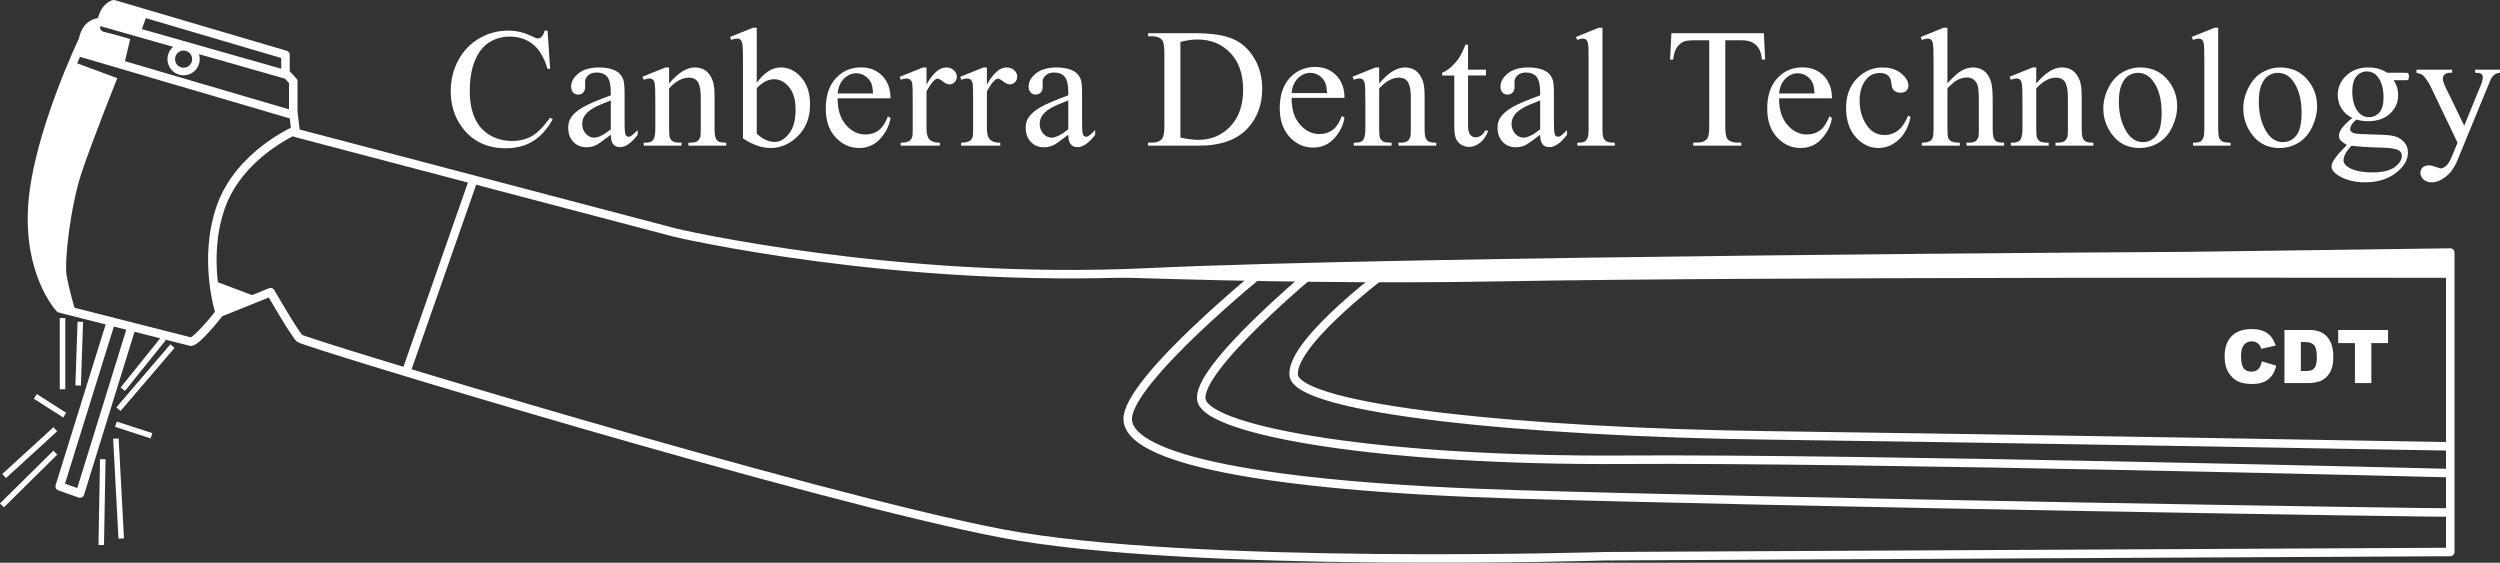 <?xml version="1.0" encoding="utf-8"?>
<!-- Generator: Adobe Illustrator 24.1.1, SVG Export Plug-In . SVG Version: 6.00 Build 0)  -->
<svg version="1.1" id="Layer_1" xmlns="http://www.w3.org/2000/svg" xmlns:xlink="http://www.w3.org/1999/xlink" x="0px" y="0px"
	 viewBox="0 0 441.442 99.363" style="enable-background:new 0 0 441.442 99.363;" xml:space="preserve">
<rect x="0" y="0" width="441.442" height="99.363" fill="#333333" stroke="none"/>
<style type="text/css">
	.st0{clip-path:url(#SVGID_2_);fill:#FFFFFF;}
	
		.st1{clip-path:url(#SVGID_2_);fill:none;stroke:#FFFFFF;stroke-width:1.5;stroke-linecap:round;stroke-linejoin:round;stroke-miterlimit:10;}
	.st2{clip-path:url(#SVGID_2_);fill:none;stroke:#FFFFFF;stroke-width:0.975;stroke-miterlimit:10;}
	.st3{clip-path:url(#SVGID_2_);fill:#FFFFFF;stroke:#FFFFFF;stroke-miterlimit:10;}
	
		.st4{clip-path:url(#SVGID_2_);fill:none;stroke:#FFFFFF;stroke-width:1.341;stroke-linecap:round;stroke-linejoin:round;stroke-miterlimit:10;}
</style>
<g>
	<defs>
		<rect id="SVGID_1_" width="441.442" height="99.363"/>
	</defs>
	<clipPath id="SVGID_2_">
		<use xlink:href="#SVGID_1_"  style="overflow:visible;"/>
	</clipPath>
	<path class="st0" d="M96.685,5.406l0.457,6.753H96.685c-0.61-2.022-1.481-3.477-2.612-4.365
		c-1.131-0.889-2.488-1.333-4.071-1.333c-1.328,0-2.528,0.334-3.6,1.003
		c-1.072,0.669-1.915,1.736-2.53,3.201c-0.614,1.465-0.922,3.286-0.922,5.464c0,1.796,0.29,3.354,0.87,4.673
		c0.581,1.318,1.453,2.329,2.619,3.032s2.496,1.054,3.99,1.054c1.299,0,2.445-0.276,3.438-0.827
		c0.993-0.552,2.085-1.648,3.275-3.289l0.457,0.293c-1.003,1.768-2.173,3.062-3.511,3.882
		c-1.337,0.82-2.926,1.231-4.765,1.231c-3.314,0-5.882-1.221-7.701-3.663
		c-1.357-1.816-2.035-3.955-2.035-6.416c0-1.982,0.446-3.803,1.341-5.463c0.896-1.661,2.127-2.947,3.696-3.86
		c1.569-0.914,3.283-1.37,5.142-1.37c1.446,0,2.872,0.352,4.278,1.055c0.413,0.214,0.708,0.322,0.885,0.322
		c0.266,0,0.497-0.093,0.693-0.278c0.256-0.264,0.438-0.63,0.547-1.099H96.685z"/>
	<path class="st0" d="M107.852,23.789c-1.386,1.064-2.257,1.68-2.611,1.846
		c-0.531,0.244-1.097,0.366-1.697,0.366c-0.934,0-1.704-0.317-2.309-0.952s-0.907-1.47-0.907-2.505
		c0-0.654,0.148-1.221,0.443-1.699c0.403-0.664,1.104-1.289,2.102-1.875s2.658-1.299,4.979-2.139v-0.527
		c0-1.338-0.214-2.256-0.642-2.754c-0.427-0.498-1.05-0.747-1.866-0.747c-0.619,0-1.112,0.166-1.475,0.498
		c-0.374,0.332-0.561,0.713-0.561,1.143l0.029,0.849c0,0.449-0.115,0.796-0.346,1.04
		c-0.232,0.244-0.533,0.366-0.908,0.366c-0.364,0-0.661-0.126-0.892-0.38c-0.231-0.255-0.347-0.601-0.347-1.041
		c0-0.84,0.433-1.611,1.299-2.314c0.865-0.703,2.08-1.055,3.644-1.055c1.199,0,2.183,0.2,2.951,0.601
		c0.58,0.302,1.007,0.776,1.283,1.421c0.177,0.419,0.265,1.279,0.265,2.578v4.556
		c0,1.279,0.025,2.063,0.074,2.351c0.049,0.288,0.13,0.481,0.244,0.578
		c0.113,0.098,0.243,0.147,0.39,0.147c0.158,0,0.295-0.035,0.413-0.103c0.207-0.126,0.605-0.483,1.196-1.069
		v0.82c-1.102,1.465-2.155,2.197-3.158,2.197c-0.482,0-0.865-0.166-1.151-0.498
		C108.009,25.157,107.862,24.59,107.852,23.789 M107.852,22.837v-5.112
		c-1.485,0.586-2.444,1.001-2.877,1.245c-0.777,0.43-1.332,0.879-1.667,1.348
		c-0.335,0.468-0.502,0.981-0.502,1.538c0,0.703,0.212,1.286,0.635,1.75s0.909,0.696,1.461,0.696
		C105.649,24.302,106.633,23.813,107.852,22.837"/>
	<path class="st0" d="M118.149,14.751c1.584-1.895,3.093-2.842,4.529-2.842c0.738,0,1.372,0.183,1.903,0.549
		c0.531,0.367,0.955,0.97,1.269,1.81c0.217,0.585,0.325,1.484,0.325,2.695v5.727
		c0,0.85,0.068,1.427,0.207,1.729c0.107,0.244,0.282,0.434,0.523,0.571
		c0.241,0.137,0.686,0.205,1.335,0.205v0.528h-6.683v-0.528h0.281c0.629,0,1.069-0.095,1.319-0.285
		c0.252-0.191,0.426-0.471,0.525-0.843c0.039-0.146,0.058-0.605,0.058-1.377v-5.493
		c0-1.221-0.159-2.107-0.479-2.658c-0.32-0.552-0.858-0.828-1.615-0.828c-1.171,0-2.337,0.635-3.497,1.904
		v7.075c0,0.909,0.054,1.47,0.163,1.685c0.137,0.283,0.326,0.491,0.567,0.623
		c0.241,0.131,0.731,0.197,1.468,0.197v0.528h-6.682v-0.528h0.295c0.687,0,1.153-0.173,1.393-0.52
		c0.241-0.346,0.362-1.008,0.362-1.985v-4.98c0-1.611-0.037-2.593-0.11-2.944
		c-0.074-0.352-0.188-0.591-0.34-0.718c-0.152-0.127-0.357-0.191-0.612-0.191
		c-0.276,0-0.605,0.074-0.988,0.22l-0.222-0.527l4.072-1.641h0.634V14.751z"/>
	<path class="st0" d="M133.624,14.62c1.309-1.807,2.72-2.71,4.235-2.71c1.386,0,2.596,0.588,3.629,1.765
		c1.032,1.177,1.549,2.785,1.549,4.826c0,2.383-0.797,4.302-2.39,5.757c-1.367,1.251-2.892,1.875-4.574,1.875
		c-0.787,0-1.586-0.141-2.397-0.425c-0.811-0.283-1.64-0.708-2.486-1.274v-13.901
		c0-1.524-0.037-2.461-0.111-2.813c-0.073-0.351-0.189-0.591-0.346-0.718c-0.158-0.126-0.354-0.19-0.59-0.19
		c-0.276,0-0.62,0.078-1.033,0.234l-0.207-0.512l4.057-1.641h0.664V14.62z M133.624,15.557v8.027
		c0.502,0.489,1.021,0.857,1.557,1.106c0.536,0.249,1.084,0.374,1.645,0.374
		c0.895,0,1.728-0.489,2.5-1.465c0.772-0.976,1.158-2.397,1.158-4.263c0-1.719-0.386-3.039-1.158-3.962
		c-0.772-0.923-1.65-1.384-2.633-1.384c-0.521,0-1.043,0.132-1.564,0.395
		C134.736,14.581,134.234,14.971,133.624,15.557"/>
	<path class="st0" d="M147.905,17.359c-0.01,1.992,0.476,3.554,1.46,4.687
		c0.984,1.133,2.139,1.699,3.467,1.699c0.885,0,1.655-0.241,2.309-0.725
		c0.654-0.483,1.202-1.311,1.645-2.483l0.457,0.293c-0.207,1.338-0.806,2.556-1.8,3.655
		c-0.994,1.099-2.237,1.648-3.732,1.648c-1.623,0-3.013-0.628-4.168-1.882
		c-1.155-1.255-1.733-2.943-1.733-5.061c0-2.295,0.592-4.085,1.777-5.369s2.673-1.926,4.463-1.926
		c1.515,0,2.759,0.496,3.732,1.486c0.974,0.991,1.461,2.317,1.461,3.978H147.905z M147.905,16.509h6.254
		c-0.049-0.859-0.152-1.465-0.309-1.816c-0.246-0.547-0.612-0.977-1.099-1.29
		c-0.487-0.312-0.996-0.468-1.527-0.468c-0.817,0-1.547,0.315-2.191,0.945
		C148.389,14.509,148.013,15.386,147.905,16.509"/>
	<path class="st0" d="M163.6,11.91v3.018c1.131-2.012,2.292-3.018,3.482-3.018
		c0.541,0,0.988,0.163,1.343,0.491c0.354,0.327,0.531,0.705,0.531,1.135c0,0.381-0.128,0.703-0.384,0.967
		c-0.256,0.263-0.56,0.395-0.915,0.395c-0.344,0-0.73-0.168-1.158-0.505
		c-0.427-0.337-0.745-0.506-0.951-0.506c-0.177,0-0.369,0.098-0.575,0.294
		c-0.443,0.4-0.9,1.059-1.373,1.977v6.431c0,0.742,0.094,1.303,0.281,1.684
		c0.127,0.264,0.354,0.484,0.679,0.659c0.324,0.176,0.791,0.264,1.401,0.264v0.528h-6.919v-0.528
		c0.688,0,1.199-0.108,1.534-0.322c0.246-0.156,0.418-0.405,0.517-0.747c0.049-0.167,0.073-0.64,0.073-1.421
		v-5.2c0-1.563-0.032-2.493-0.095-2.791c-0.065-0.298-0.183-0.515-0.355-0.652
		c-0.172-0.137-0.386-0.205-0.642-0.205c-0.304,0-0.648,0.074-1.032,0.22l-0.147-0.527l4.086-1.641
		H163.6z"/>
	<path class="st0" d="M174.266,11.91v3.018c1.131-2.012,2.292-3.018,3.482-3.018
		c0.54,0,0.988,0.163,1.342,0.491c0.354,0.327,0.531,0.705,0.531,1.135c0,0.381-0.128,0.703-0.383,0.967
		c-0.256,0.263-0.561,0.395-0.915,0.395c-0.344,0-0.73-0.168-1.158-0.505
		c-0.428-0.337-0.745-0.506-0.952-0.506c-0.177,0-0.369,0.098-0.575,0.294
		c-0.443,0.4-0.9,1.059-1.372,1.977v6.431c0,0.742,0.094,1.303,0.28,1.684
		c0.128,0.264,0.354,0.484,0.679,0.659c0.325,0.176,0.791,0.264,1.401,0.264v0.528h-6.919v-0.528
		c0.689,0,1.2-0.108,1.535-0.322c0.246-0.156,0.418-0.405,0.516-0.747
		c0.049-0.167,0.074-0.64,0.074-1.421v-5.2c0-1.563-0.032-2.493-0.096-2.791
		c-0.064-0.298-0.182-0.515-0.354-0.652c-0.173-0.137-0.386-0.205-0.642-0.205
		c-0.305,0-0.649,0.074-1.033,0.22l-0.147-0.527l4.086-1.641H174.266z"/>
	<path class="st0" d="M188.635,23.789c-1.387,1.064-2.258,1.68-2.612,1.846
		c-0.531,0.244-1.097,0.366-1.697,0.366c-0.933,0-1.703-0.317-2.308-0.952
		c-0.605-0.635-0.908-1.47-0.908-2.505c0-0.654,0.148-1.221,0.443-1.699
		c0.403-0.664,1.104-1.289,2.103-1.875c0.998-0.586,2.657-1.299,4.979-2.139v-0.527
		c0-1.338-0.214-2.256-0.642-2.754c-0.428-0.498-1.05-0.747-1.866-0.747
		c-0.62,0-1.112,0.166-1.475,0.498c-0.375,0.332-0.561,0.713-0.561,1.143l0.029,0.849
		c0,0.449-0.116,0.796-0.347,1.04c-0.231,0.244-0.533,0.366-0.907,0.366
		c-0.364,0-0.661-0.126-0.892-0.38c-0.232-0.255-0.347-0.601-0.347-1.041c0-0.84,0.433-1.611,1.298-2.314
		c0.865-0.703,2.08-1.055,3.644-1.055c1.2,0,2.183,0.2,2.951,0.601
		c0.58,0.302,1.008,0.776,1.283,1.421c0.177,0.419,0.265,1.279,0.265,2.578v4.556
		c0,1.279,0.025,2.063,0.074,2.351c0.049,0.288,0.131,0.481,0.244,0.578
		c0.113,0.098,0.243,0.147,0.391,0.147c0.157,0,0.295-0.035,0.413-0.103
		c0.206-0.126,0.605-0.483,1.195-1.069v0.82c-1.102,1.465-2.154,2.197-3.157,2.197
		c-0.482,0-0.865-0.166-1.151-0.498C188.792,25.157,188.644,24.59,188.635,23.789 M188.635,22.837v-5.112
		c-1.486,0.586-2.445,1.001-2.877,1.245c-0.778,0.43-1.333,0.879-1.667,1.348
		c-0.335,0.468-0.502,0.981-0.502,1.538c0,0.703,0.212,1.286,0.634,1.75c0.423,0.464,0.91,0.696,1.461,0.696
		C186.431,24.302,187.415,23.813,188.635,22.837"/>
	<path class="st0" d="M202.723,25.724v-0.542h0.752c0.846,0,1.446-0.269,1.8-0.806
		c0.216-0.322,0.325-1.045,0.325-2.168V9.375c0-1.24-0.138-2.016-0.413-2.329
		c-0.384-0.43-0.955-0.645-1.712-0.645h-0.752V5.859h8.143c2.99,0,5.264,0.337,6.823,1.011
		c1.559,0.674,2.813,1.797,3.762,3.369c0.95,1.573,1.424,3.389,1.424,5.449
		c0,2.764-0.846,5.074-2.538,6.929c-1.898,2.071-4.79,3.106-8.674,3.106H202.723z M208.432,24.287
		c1.249,0.273,2.296,0.41,3.142,0.41c2.282,0,4.175-0.796,5.68-2.387
		c1.505-1.592,2.257-3.75,2.257-6.475c0-2.744-0.752-4.907-2.257-6.489
		c-1.505-1.582-3.437-2.373-5.798-2.373c-0.885,0-1.893,0.141-3.024,0.424V24.287z"/>
	<path class="st0" d="M228.069,17.285c-0.01,1.992,0.476,3.554,1.46,4.687
		c0.983,1.133,2.139,1.699,3.466,1.699c0.886,0,1.655-0.241,2.309-0.725c0.655-0.483,1.202-1.311,1.645-2.483
		l0.458,0.293c-0.206,1.338-0.807,2.556-1.8,3.655c-0.993,1.099-2.238,1.648-3.732,1.648
		c-1.623,0-3.012-0.628-4.168-1.882c-1.156-1.255-1.734-2.943-1.734-5.061
		c0-2.295,0.593-4.085,1.778-5.369s2.672-1.926,4.463-1.926c1.514,0,2.759,0.496,3.733,1.486
		c0.972,0.991,1.46,2.317,1.46,3.978H228.069z M228.069,16.435h6.255
		c-0.05-0.859-0.153-1.465-0.311-1.816c-0.246-0.547-0.612-0.977-1.098-1.29
		c-0.487-0.312-0.996-0.468-1.527-0.468c-0.817,0-1.547,0.315-2.191,0.945
		C228.552,14.435,228.176,15.312,228.069,16.435"/>
	<path class="st0" d="M243.528,14.751c1.582-1.895,3.092-2.842,4.528-2.842
		c0.738,0,1.372,0.183,1.904,0.549c0.53,0.367,0.954,0.97,1.269,1.81c0.215,0.585,0.323,1.484,0.323,2.695
		v5.727c0,0.85,0.069,1.427,0.207,1.729c0.108,0.244,0.283,0.434,0.524,0.571
		c0.241,0.137,0.686,0.205,1.335,0.205v0.528h-6.683v-0.528h0.28c0.63,0,1.071-0.095,1.321-0.285
		c0.251-0.191,0.425-0.471,0.523-0.843c0.04-0.146,0.06-0.605,0.06-1.377v-5.493
		c0-1.221-0.161-2.107-0.48-2.658c-0.319-0.552-0.858-0.828-1.616-0.828c-1.17,0-2.335,0.635-3.495,1.904
		v7.075c0,0.909,0.053,1.47,0.161,1.685c0.138,0.283,0.327,0.491,0.569,0.623
		c0.241,0.131,0.731,0.197,1.467,0.197v0.528h-6.682v-0.528h0.294c0.689,0,1.153-0.173,1.395-0.52
		c0.241-0.346,0.361-1.008,0.361-1.985v-4.98c0-1.611-0.036-2.593-0.111-2.944
		c-0.073-0.352-0.186-0.591-0.338-0.718c-0.154-0.127-0.358-0.191-0.613-0.191
		c-0.275,0-0.605,0.074-0.988,0.22l-0.221-0.527l4.072-1.641h0.634V14.751z"/>
	<path class="st0" d="M259.222,7.896v4.409h3.159v1.026h-3.159v8.701c0,0.869,0.126,1.455,0.377,1.758
		c0.252,0.302,0.573,0.454,0.967,0.454c0.325,0,0.638-0.101,0.944-0.301
		c0.305-0.2,0.541-0.495,0.708-0.886h0.576c-0.345,0.957-0.832,1.677-1.461,2.161
		c-0.63,0.483-1.279,0.725-1.948,0.725c-0.453,0-0.895-0.125-1.327-0.374
		c-0.434-0.249-0.753-0.605-0.96-1.069c-0.206-0.464-0.309-1.179-0.309-2.146v-9.023h-2.14v-0.484
		c0.542-0.214,1.094-0.578,1.66-1.091c0.565-0.513,1.071-1.121,1.513-1.824
		c0.226-0.371,0.541-1.049,0.943-2.036H259.222z"/>
	<path class="st0" d="M271.955,23.789c-1.387,1.064-2.258,1.68-2.612,1.846
		c-0.532,0.244-1.097,0.366-1.696,0.366c-0.935,0-1.705-0.317-2.309-0.952
		c-0.605-0.635-0.908-1.47-0.908-2.505c0-0.654,0.148-1.221,0.442-1.699
		c0.405-0.664,1.105-1.289,2.102-1.875c0.999-0.586,2.659-1.299,4.981-2.139v-0.527
		c0-1.338-0.216-2.256-0.643-2.754c-0.428-0.498-1.049-0.747-1.866-0.747
		c-0.62,0-1.111,0.166-1.476,0.498c-0.373,0.332-0.559,0.713-0.559,1.143l0.029,0.849
		c0,0.449-0.116,0.796-0.347,1.04c-0.231,0.244-0.533,0.366-0.907,0.366
		c-0.364,0-0.662-0.126-0.893-0.38c-0.23-0.255-0.346-0.601-0.346-1.041
		c0-0.84,0.432-1.611,1.298-2.314s2.08-1.055,3.644-1.055c1.2,0,2.183,0.2,2.951,0.601
		c0.58,0.302,1.007,0.776,1.283,1.421c0.177,0.419,0.265,1.279,0.265,2.578v4.556
		c0,1.279,0.025,2.063,0.075,2.351c0.048,0.288,0.13,0.481,0.243,0.578
		c0.113,0.098,0.243,0.147,0.391,0.147c0.157,0,0.294-0.035,0.413-0.103
		c0.207-0.126,0.605-0.483,1.194-1.069v0.82c-1.102,1.465-2.153,2.197-3.157,2.197
		c-0.482,0-0.866-0.166-1.15-0.498C272.112,25.157,271.964,24.59,271.955,23.789 M271.955,22.837v-5.112
		c-1.486,0.586-2.445,1.001-2.877,1.245c-0.778,0.43-1.333,0.879-1.667,1.348
		c-0.336,0.468-0.503,0.981-0.503,1.538c0,0.703,0.211,1.286,0.635,1.75c0.423,0.464,0.909,0.696,1.46,0.696
		C269.75,24.302,270.735,23.813,271.955,22.837"/>
	<path class="st0" d="M282.959,4.893v17.798c0,0.84,0.061,1.397,0.184,1.67
		c0.123,0.273,0.312,0.481,0.569,0.622c0.255,0.142,0.732,0.213,1.431,0.213v0.527h-6.624v-0.527
		c0.619,0,1.041-0.064,1.268-0.191c0.226-0.126,0.403-0.337,0.531-0.63
		c0.127-0.293,0.191-0.854,0.191-1.684V10.503c0-1.514-0.033-2.444-0.102-2.79
		c-0.069-0.347-0.18-0.584-0.333-0.711c-0.152-0.126-0.347-0.19-0.583-0.19
		c-0.254,0-0.58,0.078-0.972,0.234l-0.252-0.512l4.028-1.641H282.959z"/>
	<path class="st0" d="M311.46,5.86l0.221,4.658h-0.559c-0.109-0.82-0.257-1.406-0.443-1.758
		c-0.306-0.566-0.712-0.983-1.217-1.252c-0.507-0.269-1.173-0.403-1.999-0.403h-2.819v15.176
		c0,1.221,0.134,1.983,0.399,2.285c0.373,0.41,0.949,0.615,1.727,0.615h0.693v0.542h-8.483v-0.542
		h0.709c0.845,0,1.445-0.254,1.799-0.761c0.216-0.313,0.325-1.026,0.325-2.139V7.105h-2.406
		c-0.934,0-1.598,0.068-1.99,0.205c-0.513,0.185-0.95,0.542-1.314,1.07
		c-0.364,0.527-0.58,1.24-0.649,2.138h-0.561l0.237-4.658H311.46z"/>
	<path class="st0" d="M314.145,17.359c-0.01,1.992,0.476,3.554,1.461,4.687
		c0.983,1.133,2.138,1.699,3.466,1.699c0.886,0,1.655-0.241,2.308-0.725
		c0.655-0.483,1.203-1.311,1.645-2.483l0.459,0.293c-0.207,1.338-0.808,2.556-1.801,3.655
		c-0.993,1.099-2.238,1.648-3.732,1.648c-1.623,0-3.012-0.628-4.168-1.882
		c-1.155-1.255-1.734-2.943-1.734-5.061c0-2.295,0.593-4.085,1.778-5.369s2.672-1.926,4.464-1.926
		c1.513,0,2.758,0.496,3.732,1.486c0.973,0.991,1.461,2.317,1.461,3.978H314.145z M314.145,16.509h6.255
		c-0.05-0.859-0.152-1.465-0.31-1.816c-0.247-0.547-0.613-0.977-1.099-1.29
		c-0.486-0.312-0.996-0.468-1.526-0.468c-0.818,0-1.547,0.315-2.192,0.945
		C314.629,14.509,314.252,15.386,314.145,16.509"/>
	<path class="st0" d="M337.364,20.625c-0.364,1.767-1.076,3.127-2.138,4.08
		c-1.064,0.952-2.238,1.428-3.526,1.428c-1.535,0-2.873-0.64-4.014-1.919
		c-1.141-1.28-1.711-3.008-1.711-5.186c0-2.109,0.632-3.823,1.896-5.141
		c1.264-1.319,2.782-1.978,4.551-1.978c1.327,0,2.42,0.35,3.275,1.048
		c0.856,0.698,1.284,1.423,1.284,2.175c0,0.371-0.12,0.672-0.362,0.901c-0.24,0.229-0.577,0.344-1.011,0.344
		c-0.58,0-1.016-0.185-1.312-0.557c-0.167-0.205-0.279-0.595-0.331-1.172
		c-0.055-0.576-0.254-1.015-0.598-1.318c-0.344-0.293-0.822-0.439-1.431-0.439
		c-0.985,0-1.776,0.361-2.376,1.084c-0.797,0.957-1.194,2.221-1.194,3.794c0,1.601,0.395,3.015,1.186,4.24
		c0.793,1.226,1.862,1.839,3.21,1.839c0.964,0,1.83-0.328,2.596-0.982
		c0.54-0.449,1.068-1.265,1.579-2.446L337.364,20.625z"/>
	<path class="st0" d="M343.871,4.893v9.814c1.092-1.191,1.957-1.955,2.596-2.292
		c0.64-0.337,1.279-0.505,1.917-0.505c0.768,0,1.427,0.21,1.978,0.63
		c0.551,0.419,0.96,1.078,1.225,1.977c0.186,0.625,0.279,1.767,0.279,3.428v4.746
		c0,0.849,0.069,1.43,0.207,1.743c0.098,0.234,0.267,0.42,0.502,0.557c0.236,0.137,0.668,0.205,1.298,0.205
		v0.527h-6.638v-0.527h0.309c0.63,0,1.068-0.095,1.314-0.286c0.246-0.19,0.417-0.471,0.515-0.842
		c0.03-0.156,0.044-0.615,0.044-1.377v-4.746c0-1.465-0.076-2.427-0.228-2.886
		c-0.153-0.459-0.396-0.803-0.73-1.033c-0.334-0.229-0.738-0.344-1.21-0.344
		c-0.482,0-0.983,0.127-1.504,0.381c-0.522,0.254-1.147,0.767-1.874,1.538v7.09
		c0,0.918,0.052,1.489,0.154,1.714c0.104,0.225,0.296,0.412,0.576,0.564
		c0.281,0.151,0.764,0.227,1.453,0.227v0.527h-6.697v-0.527c0.599,0,1.072-0.093,1.416-0.279
		c0.196-0.097,0.353-0.283,0.472-0.556c0.118-0.273,0.177-0.83,0.177-1.67V10.547
		c0-1.533-0.037-2.475-0.111-2.827c-0.073-0.351-0.186-0.591-0.339-0.718
		c-0.152-0.126-0.357-0.19-0.612-0.19c-0.206,0-0.542,0.078-1.003,0.234l-0.207-0.512l4.042-1.641H343.871z"
		/>
	<path class="st0" d="M359.552,14.751c1.582-1.895,3.093-2.842,4.528-2.842c0.739,0,1.373,0.183,1.905,0.549
		c0.53,0.367,0.953,0.97,1.268,1.81c0.215,0.585,0.324,1.484,0.324,2.695v5.727
		c0,0.85,0.069,1.427,0.206,1.729c0.109,0.244,0.283,0.434,0.525,0.571
		c0.24,0.137,0.685,0.205,1.334,0.205v0.528h-6.682v-0.528h0.279c0.63,0,1.071-0.095,1.322-0.285
		c0.25-0.191,0.425-0.471,0.523-0.843c0.039-0.146,0.06-0.605,0.06-1.377v-5.493
		c0-1.221-0.161-2.107-0.481-2.658c-0.319-0.552-0.858-0.828-1.615-0.828c-1.171,0-2.335,0.635-3.496,1.904
		v7.075c0,0.909,0.053,1.47,0.162,1.685c0.137,0.283,0.326,0.491,0.568,0.623
		c0.242,0.131,0.731,0.197,1.468,0.197v0.528h-6.683v-0.528h0.295c0.688,0,1.152-0.173,1.394-0.52
		c0.242-0.346,0.362-1.008,0.362-1.985v-4.98c0-1.611-0.037-2.593-0.111-2.944
		c-0.074-0.352-0.186-0.591-0.339-0.718c-0.154-0.127-0.357-0.191-0.612-0.191
		c-0.276,0-0.605,0.074-0.989,0.22l-0.221-0.527l4.072-1.641h0.634V14.751z"/>
	<path class="st0" d="M377.932,11.91c2.046,0,3.688,0.771,4.928,2.314
		c1.053,1.319,1.579,2.833,1.579,4.541c0,1.201-0.29,2.417-0.87,3.648
		c-0.582,1.23-1.38,2.158-2.398,2.783s-2.152,0.937-3.4,0.937c-2.036,0-3.655-0.805-4.855-2.417
		c-1.012-1.357-1.519-2.88-1.519-4.57c0-1.23,0.308-2.453,0.922-3.669
		c0.615-1.216,1.423-2.115,2.427-2.695C375.749,12.201,376.811,11.91,377.932,11.91 M377.475,12.862
		c-0.522,0-1.045,0.154-1.57,0.461c-0.528,0.308-0.953,0.848-1.276,1.619
		c-0.326,0.771-0.488,1.763-0.488,2.974c0,1.953,0.391,3.638,1.173,5.053c0.782,1.416,1.812,2.125,3.091,2.125
		c0.954,0,1.74-0.391,2.36-1.172c0.619-0.782,0.93-2.124,0.93-4.029c0-2.382-0.517-4.257-1.55-5.625
		C379.447,13.331,378.557,12.862,377.475,12.862"/>
	<path class="st0" d="M391.682,4.893v17.798c0,0.84,0.062,1.397,0.185,1.67
		c0.123,0.273,0.312,0.481,0.568,0.622c0.255,0.142,0.733,0.213,1.431,0.213v0.527h-6.624v-0.527
		c0.62,0,1.042-0.064,1.269-0.191c0.226-0.126,0.403-0.337,0.53-0.63
		c0.128-0.293,0.192-0.854,0.192-1.684V10.503c0-1.514-0.034-2.444-0.102-2.79
		c-0.069-0.347-0.181-0.584-0.333-0.711c-0.152-0.126-0.347-0.19-0.583-0.19c-0.255,0-0.58,0.078-0.973,0.234
		l-0.252-0.512l4.029-1.641H391.682z"/>
	<path class="st0" d="M402.642,11.91c2.047,0,3.689,0.771,4.928,2.314
		c1.053,1.319,1.579,2.833,1.579,4.541c0,1.201-0.29,2.417-0.87,3.648
		c-0.582,1.23-1.38,2.158-2.398,2.783s-2.152,0.937-3.4,0.937c-2.036,0-3.655-0.805-4.854-2.417
		c-1.013-1.357-1.519-2.88-1.519-4.57c0-1.23,0.307-2.453,0.921-3.669
		c0.615-1.216,1.424-2.115,2.427-2.695C400.46,12.201,401.522,11.91,402.642,11.91 M402.185,12.862
		c-0.521,0-1.044,0.154-1.57,0.461c-0.527,0.308-0.952,0.848-1.276,1.619
		c-0.325,0.771-0.488,1.763-0.488,2.974c0,1.953,0.391,3.638,1.174,5.053c0.782,1.416,1.812,2.125,3.09,2.125
		c0.954,0,1.741-0.391,2.36-1.172c0.62-0.782,0.93-2.124,0.93-4.029c0-2.382-0.517-4.257-1.549-5.625
		C404.157,13.331,403.268,12.862,402.185,12.862"/>
	<path class="st0" d="M415.359,20.831c-0.827-0.401-1.461-0.96-1.903-1.677c-0.443-0.718-0.664-1.511-0.664-2.381
		c0-1.328,0.504-2.47,1.512-3.428c1.008-0.957,2.298-1.435,3.873-1.435c1.288,0,2.404,0.313,3.349,0.937h2.862
		c0.422,0,0.668,0.013,0.737,0.037c0.069,0.024,0.118,0.066,0.148,0.125c0.058,0.087,0.088,0.243,0.088,0.468
		c0,0.254-0.025,0.43-0.074,0.528c-0.029,0.049-0.08,0.087-0.155,0.117
		c-0.073,0.029-0.322,0.044-0.744,0.044h-1.756c0.55,0.703,0.826,1.602,0.826,2.695
		c0,1.25-0.482,2.32-1.446,3.208c-0.964,0.889-2.257,1.333-3.88,1.333c-0.668,0-1.352-0.097-2.051-0.293
		c-0.432,0.371-0.725,0.696-0.878,0.974c-0.152,0.279-0.228,0.515-0.228,0.711
		c0,0.166,0.082,0.327,0.243,0.483c0.163,0.156,0.48,0.269,0.952,0.337
		c0.276,0.039,0.964,0.073,2.066,0.103c2.025,0.049,3.338,0.117,3.939,0.205
		c0.914,0.126,1.645,0.463,2.189,1.01c0.547,0.548,0.819,1.221,0.819,2.022c0,1.104-0.521,2.138-1.563,3.105
		c-1.535,1.426-3.536,2.139-6.004,2.139c-1.899,0-3.501-0.425-4.809-1.274
		c-0.738-0.489-1.108-0.996-1.108-1.524c0-0.234,0.055-0.469,0.163-0.703
		c0.167-0.361,0.511-0.864,1.033-1.509c0.069-0.088,0.57-0.615,1.504-1.582
		c-0.511-0.302-0.873-0.573-1.084-0.813c-0.211-0.239-0.316-0.51-0.316-0.813
		c0-0.342,0.139-0.742,0.42-1.201C413.699,22.32,414.345,21.671,415.359,20.831 M415.211,25.723
		c-0.462,0.498-0.812,0.962-1.048,1.392c-0.236,0.43-0.353,0.825-0.353,1.187
		c0,0.468,0.284,0.878,0.856,1.23c0.983,0.606,2.404,0.908,4.262,0.908c1.771,0,3.077-0.31,3.917-0.93
		c0.841-0.62,1.262-1.282,1.262-1.985c0-0.507-0.251-0.869-0.752-1.084
		c-0.513-0.214-1.525-0.342-3.039-0.381C418.102,26.002,416.402,25.89,415.211,25.723 M417.925,12.613
		c-0.728,0-1.337,0.288-1.828,0.864c-0.492,0.577-0.738,1.46-0.738,2.652
		c0,1.543,0.334,2.739,1.003,3.588c0.511,0.645,1.16,0.967,1.947,0.967
		c0.747,0,1.362-0.278,1.844-0.835c0.482-0.556,0.724-1.43,0.724-2.622c0-1.552-0.34-2.768-1.018-3.647
		C419.356,12.935,418.712,12.613,417.925,12.613"/>
	<path class="st0" d="M426.689,12.305h6.299v0.542h-0.309c-0.442,0-0.775,0.095-0.996,0.286
		c-0.221,0.19-0.333,0.427-0.333,0.71c0,0.381,0.163,0.908,0.488,1.582l3.29,6.768l3.024-7.412
		c0.167-0.401,0.25-0.797,0.25-1.187c0-0.176-0.034-0.308-0.102-0.396c-0.08-0.107-0.203-0.192-0.37-0.256
		c-0.167-0.064-0.463-0.095-0.884-0.095v-0.542h4.396v0.542c-0.364,0.039-0.645,0.117-0.841,0.234
		c-0.196,0.117-0.413,0.337-0.649,0.659c-0.089,0.137-0.256,0.513-0.503,1.129l-5.502,13.388
		c-0.531,1.299-1.227,2.28-2.087,2.944c-0.861,0.665-1.689,0.997-2.486,0.997
		c-0.58,0-1.057-0.167-1.431-0.499c-0.373-0.331-0.561-0.712-0.561-1.142
		c0-0.41,0.135-0.74,0.406-0.989c0.271-0.249,0.641-0.373,1.115-0.373c0.323,0,0.766,0.107,1.327,0.322
		c0.392,0.146,0.638,0.22,0.737,0.22c0.295,0,0.618-0.152,0.966-0.455c0.349-0.302,0.702-0.888,1.055-1.757
		l0.959-2.329l-4.854-10.123c-0.146-0.302-0.382-0.678-0.708-1.127c-0.246-0.342-0.448-0.572-0.605-0.689
		c-0.225-0.156-0.59-0.293-1.091-0.41V12.305z"/>
	<path class="st0" d="M399.396,63.805l2.54,0.768c-0.171,0.711-0.439,1.306-0.805,1.784
		c-0.368,0.477-0.824,0.838-1.367,1.081c-0.544,0.243-1.235,0.365-2.074,0.365
		c-1.02,0-1.852-0.148-2.498-0.444c-0.646-0.296-1.204-0.818-1.673-1.563
		c-0.468-0.746-0.703-1.701-0.703-2.863c0-1.552,0.412-2.743,1.236-3.577
		c0.827-0.832,1.993-1.249,3.503-1.249c1.181,0,2.109,0.239,2.785,0.716
		c0.676,0.478,1.177,1.211,1.507,2.2l-2.559,0.569c-0.09-0.285-0.183-0.494-0.281-0.627
		c-0.163-0.221-0.361-0.391-0.595-0.511c-0.235-0.119-0.497-0.179-0.787-0.179
		c-0.656,0-1.16,0.264-1.51,0.792c-0.264,0.392-0.396,1.007-0.396,1.846c0,1.038,0.157,1.752,0.474,2.137
		c0.315,0.385,0.758,0.579,1.33,0.579c0.553,0,0.972-0.157,1.257-0.467
		C399.064,64.849,399.269,64.398,399.396,63.805"/>
	<path class="st0" d="M403.381,58.267h4.305c0.848,0,1.533,0.116,2.055,0.346
		c0.523,0.23,0.955,0.561,1.295,0.991c0.341,0.431,0.589,0.932,0.743,1.503
		c0.153,0.572,0.23,1.177,0.23,1.817c0,1.002-0.115,1.778-0.343,2.33
		c-0.227,0.552-0.544,1.015-0.949,1.389c-0.405,0.372-0.84,0.621-1.306,0.744
		c-0.634,0.172-1.21,0.256-1.725,0.256h-4.305V58.267z M406.278,60.391v5.122h0.71
		c0.605,0,1.036-0.067,1.292-0.2c0.255-0.135,0.456-0.369,0.601-0.705
		c0.145-0.334,0.217-0.876,0.217-1.627c0-0.993-0.161-1.674-0.485-2.04
		c-0.325-0.367-0.861-0.55-1.613-0.55H406.278z"/>
	<polygon class="st0" points="412.873,58.267 421.679,58.267 421.679,60.583 418.725,60.583 418.725,67.643 
		415.827,67.643 415.827,60.583 412.873,60.583 	"/>
	<polyline class="st1" points="19.585,56.822 10.543,85.878 14.127,87.146 23.224,57.759 	"/>
	<path class="st2" d="M18.151,81.081l-0.275,15.162 M20.467,77.442l0.937,17.643 M20.908,72.259l9.538-11.137
		 M21.68,68.731l7.223-8.987 M20.467,74.906l6.285,2.04 M0.343,89.241l9.428-9.318 M0.729,84.058l9.042-8.27
		 M6.242,69.999l5.183,3.308 M14.182,56.822l-0.386,11.247 M11.039,56.16V68.731"/>
	<path class="st1" d="M223.559,47.355c0,0-24.707,19.94-24.429,26.744c0.278,6.804,22.912,11.803,68.458,13.191
		c45.546,1.389,163.789,3.333,165.071,3.194 M232.869,47.117c0,0-22.214,18.234-20.686,23.649
		c1.527,5.416,32.076,10.692,74.428,10.415c42.353-0.278,146.048,2.36,146.048,2.36 M246.22,46.826
		c0,0-18.207,13.248-17.791,19.358c0.417,6.11,41.155,10.137,83.62,10.692
		c42.465,0.555,120.61,1.944,120.61,1.944 M83.6,31.715l-11.89,33.983 M52.17,23
		c0,0-9.94,4.286-13.184,13.561c-3.243,9.275-0.202,18.657-0.202,18.657 M13.697,9.13l38.158,11.199
		 M17.93,3.892l32.793,9.33 M33.754,60.35L10.542,54.451c0,0-5.734-6.12-4.796-18.471
		c0.937-12.35,8.931-29.001,8.931-29.001s0.331-3.032,3.253-3.087c0.441-2.757,2.151-3.143,2.151-3.143
		l30.324,8.932v3.198l1.378,1.489v5.348l0.441,3.749l67.1,17.643c0,0,38.837,9.11,83.399,6.985
		c44.561-2.125,183.686-2.875,183.686-2.875l46.25-0.625v52.875l-149.25,0.75c0,0-73.375,2.25-106.375-4
		S53.783,60.519,52.908,59.743c-0.875-0.775-5.124-8.15-5.124-8.15l-9,3.625
		C38.784,55.218,35.099,59.982,33.754,60.35z"/>
	<path class="st3" d="M17.341,3.948c0,0-0.759,1.773,0.979,2.184s4.077,1.106,4.077,1.106l-0.948,3.982
		l-6.598-1.751c0,0-1.157-0.812-0.456-1.885C15.096,6.511,16.505,3.934,17.341,3.948"/>
	<path class="st3" d="M25.53,2.355l-1.22,3.353l-5.394-1.535c0,0-0.862-1.527-0.303-2.206
		c0.559-0.68,1.615-1.174,3.364-0.658C23.727,1.824,25.53,2.355,25.53,2.355"/>
	<path class="st3" d="M12.727,11.379l7.33,2.717c0,0-4.266,10.651-6.162,16.371
		c-1.896,5.72-3.097,15.612-2.623,18.266c0.474,2.655,1.485,6.068,1.485,6.068s-1.681,0.003-3.192-2.181
		c-1.51-2.183-4.043-9.385-3.729-14.695c0.314-5.31,3.23-17.096,4.444-20.305
		C11.494,14.411,12.727,11.379,12.727,11.379"/>
	<path class="st3" d="M37.75,50.099l6.725,2.534l-5.064,2.167C39.411,54.8,37.998,55.181,37.75,50.099"/>
	<path class="st0" d="M171.489,47.931c0,0,49.327,2.588,93.584,1.75c44.256-0.838,167.586-0.622,167.586-0.622
		v-4.466L249.313,46.826l-39.841,0.982C209.472,47.808,174.622,49.286,171.489,47.931"/>
	<path class="st4" d="M34.602,10.441c0,1.208-0.977,2.187-2.182,2.187c-1.205,0-2.183-0.979-2.183-2.187
		c0-1.208,0.978-2.187,2.183-2.187C33.625,8.255,34.602,9.234,34.602,10.441z"/>
</g>
</svg>
